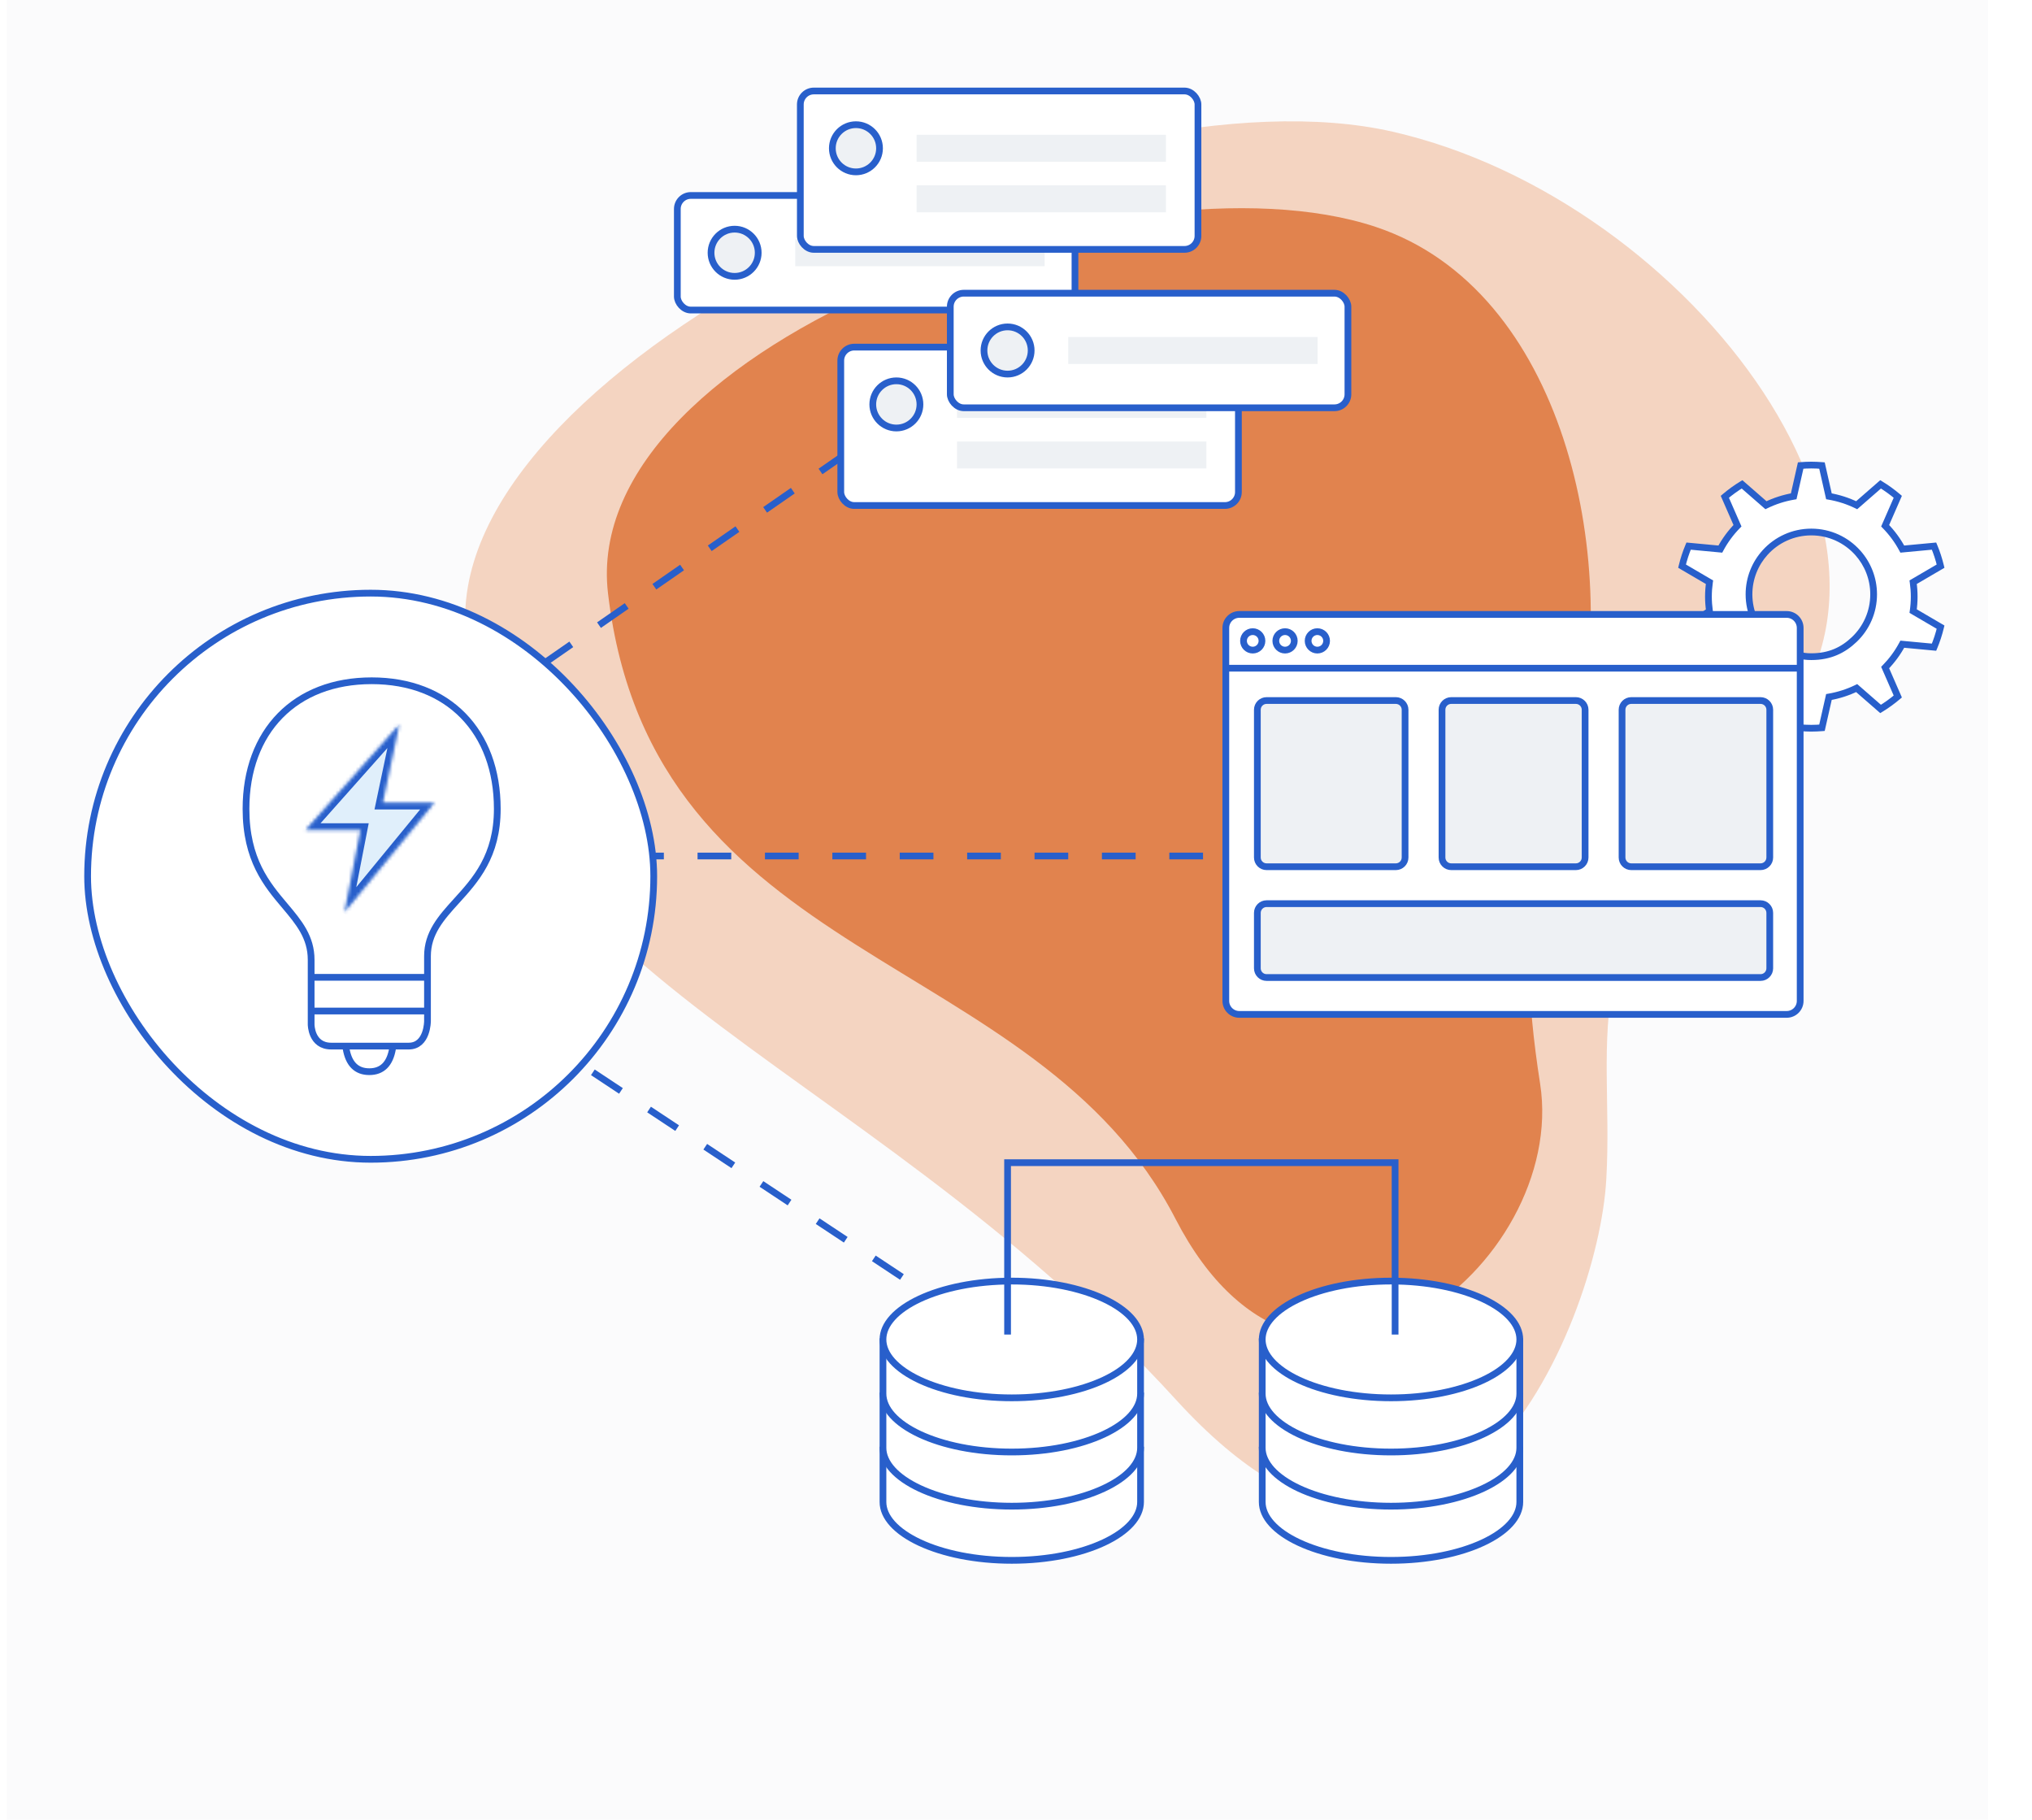 <svg width="603" height="540" viewBox="0 0 603 540" fill="none" xmlns="http://www.w3.org/2000/svg">
<rect width="588" height="540" transform="translate(2)" fill="#FBFBFC"/>
<path d="M523.07 220.906C581.153 164.267 502.045 59.318 413.237 39.071C324.428 18.825 140.586 102.372 138.07 181.639C134.707 287.632 252.461 309.516 349.026 415.389C428.088 502.072 474.199 394.317 476.672 349.915C479.145 305.513 464.987 277.545 523.07 220.906Z" fill="#F4D4C1"/>
<path d="M468.016 218.988C480.744 165.465 464.248 85.976 408.243 67.328C335.78 43.199 171.593 101.082 180.43 176.089C193.516 287.164 307.239 280.998 348.855 361.714C388.206 438.035 465.388 375.27 457.034 321.587C448.679 267.903 458.376 259.524 468.016 218.988Z" fill="#E1834E"/>
<path d="M301 100L79 254" stroke="#285FCB" stroke-width="2" stroke-dasharray="10 10"/>
<path d="M301 401L79 254" stroke="#285FCB" stroke-width="2" stroke-dasharray="10 10"/>
<path d="M437 253.996L79.001 254" stroke="#285FCB" stroke-width="2" stroke-dasharray="10 10"/>
<g filter="url(#filter0_d_2065_8603)">
<rect x="26" y="166" width="168" height="168" rx="84" fill="white"/>
<rect x="26" y="166" width="168" height="168" rx="84" stroke="#285FCB" stroke-width="2"/>
<path fill-rule="evenodd" clip-rule="evenodd" d="M110.286 192C121.656 192 130.946 195.741 137.406 202.324C143.944 208.987 147.571 218.544 147.571 230.011C147.571 244.043 141.091 251.138 135.449 257.348C130.864 262.393 126.857 266.892 126.857 273.745V293C126.857 293 126.857 300.405 121.286 300.405C121.286 300.405 104.238 300.405 98.286 300.405C92.333 300.405 92.333 294 92.333 294V274.816C92.333 268.097 88.721 263.736 84.535 258.776C79.213 252.467 73 245.128 73 230.011C73 218.544 76.628 208.987 83.165 202.324C89.625 195.741 98.915 192 110.286 192Z" fill="white" stroke="#285FCB" stroke-width="2"/>
<path d="M102.69 301.095C103.468 305.698 105.77 308 109.595 308C113.421 308 115.722 305.698 116.5 301.095" stroke="#285FCB" stroke-width="2" stroke-linecap="square"/>
<path d="M92.241 280H126.949" stroke="#285FCB" stroke-width="2"/>
<path d="M92.241 290H126.949" stroke="#285FCB" stroke-width="2"/>
<mask id="path-10-inside-1_2065_8603" fill="white">
<path fill-rule="evenodd" clip-rule="evenodd" d="M113.598 228.182L118.479 205L90.661 236.295H106.987L102.252 260.636L128.911 228.182L113.598 228.182Z"/>
</mask>
<path fill-rule="evenodd" clip-rule="evenodd" d="M113.598 228.182L118.479 205L90.661 236.295H106.987L102.252 260.636L128.911 228.182L113.598 228.182Z" fill="#E0EFFB"/>
<path d="M118.479 205L120.436 205.412L121.987 198.042L116.984 203.671L118.479 205ZM113.598 228.182L111.641 227.77L111.134 230.182H113.598V228.182ZM90.661 236.295L89.166 234.967L86.207 238.295H90.661V236.295ZM106.987 236.295L108.95 236.677L109.414 234.295H106.987V236.295ZM102.252 260.636L100.288 260.255L103.797 261.906L102.252 260.636ZM128.911 228.182L130.456 229.451L133.142 226.182H128.911V228.182ZM116.522 204.588L111.641 227.77L115.556 228.594L120.436 205.412L116.522 204.588ZM92.156 237.624L119.974 206.329L116.984 203.671L89.166 234.967L92.156 237.624ZM106.987 234.295H90.661V238.295H106.987V234.295ZM104.215 261.018L108.95 236.677L105.024 235.914L100.288 260.255L104.215 261.018ZM127.365 226.912L100.706 259.367L103.797 261.906L130.456 229.451L127.365 226.912ZM113.598 230.182L128.911 230.182V226.182L113.598 226.182V230.182Z" fill="#285FCB" mask="url(#path-10-inside-1_2065_8603)"/>
<rect x="201" y="48" width="118" height="34" rx="4" fill="white" stroke="#285FCB" stroke-width="2"/>
<rect x="236" y="61" width="74" height="8" fill="#EEF1F4"/>
<circle cx="218" cy="65" r="7" fill="#EEF1F4" stroke="#285FCB" stroke-width="2"/>
<rect x="237.5" y="17" width="118" height="47" rx="4" fill="white" stroke="#285FCB" stroke-width="2"/>
<rect x="272" y="45" width="74" height="8" fill="#EEF1F4"/>
<rect x="272" y="30" width="74" height="8" fill="#EEF1F4"/>
<circle cx="254" cy="34" r="7" fill="#EEF1F4" stroke="#285FCB" stroke-width="2"/>
<rect x="249.5" y="93" width="118" height="47" rx="4" fill="white" stroke="#285FCB" stroke-width="2"/>
<rect x="284" y="121" width="74" height="8" fill="#EEF1F4"/>
<rect x="284" y="106" width="74" height="8" fill="#EEF1F4"/>
<circle cx="266" cy="110" r="7" fill="#EEF1F4" stroke="#285FCB" stroke-width="2"/>
<rect x="282" y="77" width="118" height="34" rx="4" fill="white" stroke="#285FCB" stroke-width="2"/>
<rect x="317" y="90" width="74" height="8" fill="#EEF1F4"/>
<circle cx="299" cy="94" r="7" fill="#EEF1F4" stroke="#285FCB" stroke-width="2"/>
<path fill-rule="evenodd" clip-rule="evenodd" d="M534.348 205.95C535.393 206.031 536.445 206.085 537.511 206.085C538.577 206.085 539.63 206.031 540.674 205.95L542.738 196.82C545.643 196.323 548.409 195.424 550.971 194.175L558.069 200.364C559.873 199.271 561.577 198.031 563.175 196.673L559.421 188.083C561.43 186.032 563.149 183.702 564.51 181.154L573.928 182.038C574.73 180.128 575.378 178.141 575.869 176.093L567.73 171.328C567.931 169.928 568.041 168.498 568.041 167.043C568.041 165.587 567.931 164.158 567.73 162.757L575.869 157.993C575.378 155.945 574.73 153.957 573.928 152.049L564.51 152.932C563.149 150.385 561.43 148.055 559.421 146.004L563.175 137.413C561.577 136.055 559.874 134.816 558.069 133.722L550.971 139.911C548.409 138.662 545.643 137.764 542.738 137.266L540.674 128.136C539.63 128.054 538.577 128 537.511 128C536.445 128 535.393 128.054 534.348 128.136L532.285 137.266C529.379 137.763 526.613 138.662 524.051 139.911L516.955 133.722C515.15 134.815 513.445 136.055 511.847 137.413L515.601 146.003C513.593 148.054 511.874 150.384 510.513 152.932L501.096 152.048C500.292 153.957 499.645 155.945 499.154 157.993L507.293 162.757C507.092 164.158 506.982 165.587 506.982 167.043C506.982 168.498 507.092 169.928 507.293 171.328C505.927 172.272 504.635 173.1 503.416 173.814M534.087 184.384C534.902 184.696 536.044 184.852 537.511 184.852C543.022 184.852 546.999 182.889 550.323 179.695C553.825 176.33 556.005 171.599 556.005 166.358C556.005 161.615 554.22 157.289 551.284 154.015C547.899 150.239 542.982 147.864 537.511 147.864C532.088 147.864 527.21 150.198 523.827 153.917C520.839 157.202 519.018 161.567 519.018 166.358C519.018 168.977 519.562 171.469 520.544 173.727" fill="white"/>
<path d="M540.674 205.95L540.752 206.947L541.487 206.889L541.649 206.17L540.674 205.95ZM542.738 196.82L542.57 195.834L541.91 195.947L541.763 196.599L542.738 196.82ZM550.971 194.175L551.629 193.422L551.129 192.986L550.533 193.276L550.971 194.175ZM558.069 200.364L557.412 201.118L557.963 201.598L558.587 201.219L558.069 200.364ZM563.175 196.673L563.822 197.436L564.389 196.954L564.091 196.273L563.175 196.673ZM559.421 188.083L558.707 187.383L558.234 187.865L558.504 188.483L559.421 188.083ZM564.51 181.154L564.604 180.158L563.942 180.096L563.628 180.682L564.51 181.154ZM573.928 182.038L573.834 183.033L574.565 183.102L574.85 182.425L573.928 182.038ZM575.869 176.093L576.842 176.326L577.014 175.605L576.374 175.23L575.869 176.093ZM567.73 171.328L566.74 171.186L566.645 171.852L567.225 172.191L567.73 171.328ZM567.73 162.757L567.225 161.894L566.645 162.234L566.74 162.899L567.73 162.757ZM575.869 157.993L576.374 158.856L577.014 158.482L576.842 157.76L575.869 157.993ZM573.928 152.049L574.85 151.661L574.565 150.984L573.834 151.053L573.928 152.049ZM564.51 152.932L563.628 153.403L563.942 153.99L564.604 153.927L564.51 152.932ZM559.421 146.004L558.504 145.603L558.234 146.222L558.707 146.704L559.421 146.004ZM563.175 137.413L564.091 137.813L564.389 137.132L563.823 136.651L563.175 137.413ZM558.069 133.722L558.587 132.867L557.963 132.488L557.412 132.968L558.069 133.722ZM550.971 139.911L550.533 140.81L551.129 141.101L551.629 140.665L550.971 139.911ZM542.738 137.266L541.763 137.487L541.91 138.139L542.569 138.252L542.738 137.266ZM540.674 128.136L541.649 127.915L541.487 127.196L540.752 127.139L540.674 128.136ZM534.348 128.136L534.27 127.139L533.535 127.196L533.373 127.915L534.348 128.136ZM532.285 137.266L532.453 138.252L533.113 138.139L533.26 137.487L532.285 137.266ZM524.051 139.911L523.393 140.664L523.893 141.1L524.489 140.81L524.051 139.911ZM516.955 133.722L517.612 132.968L517.061 132.488L516.436 132.867L516.955 133.722ZM511.847 137.413L511.2 136.651L510.633 137.132L510.931 137.813L511.847 137.413ZM515.601 146.003L516.316 146.703L516.788 146.221L516.518 145.603L515.601 146.003ZM510.513 152.932L510.419 153.927L511.081 153.99L511.395 153.403L510.513 152.932ZM501.096 152.048L501.189 151.052L500.459 150.984L500.174 151.66L501.096 152.048ZM499.154 157.993L498.181 157.76L498.008 158.481L498.649 158.856L499.154 157.993ZM507.293 162.757L508.282 162.899L508.378 162.234L507.798 161.894L507.293 162.757ZM507.293 171.328L507.861 172.151L508.37 171.799L508.282 171.186L507.293 171.328ZM550.323 179.695L551.016 180.417L550.323 179.695ZM551.284 154.015L552.029 153.348L551.284 154.015ZM523.827 153.917L523.087 153.244H523.087L523.827 153.917ZM534.27 206.947C535.333 207.03 536.412 207.085 537.511 207.085V205.085C536.479 205.085 535.454 205.033 534.426 204.953L534.27 206.947ZM537.511 207.085C538.61 207.085 539.69 207.03 540.752 206.947L540.596 204.953C539.569 205.033 538.543 205.085 537.511 205.085V207.085ZM541.649 206.17L543.713 197.04L541.763 196.599L539.698 205.729L541.649 206.17ZM542.906 197.805C545.906 197.293 548.762 196.364 551.409 195.074L550.533 193.276C548.056 194.483 545.381 195.354 542.57 195.834L542.906 197.805ZM550.314 194.929L557.412 201.118L558.726 199.611L551.629 193.422L550.314 194.929ZM558.587 201.219C560.44 200.097 562.186 198.825 563.822 197.436L562.528 195.911C560.967 197.236 559.307 198.445 557.551 199.509L558.587 201.219ZM564.091 196.273L560.337 187.682L558.504 188.483L562.259 197.074L564.091 196.273ZM560.135 188.783C562.21 186.665 563.985 184.258 565.392 181.625L563.628 180.682C562.312 183.145 560.65 185.399 558.707 187.383L560.135 188.783ZM564.417 182.149L573.834 183.033L574.021 181.042L564.604 180.158L564.417 182.149ZM574.85 182.425C575.674 180.464 576.338 178.425 576.842 176.326L574.897 175.86C574.418 177.856 573.787 179.792 573.006 181.65L574.85 182.425ZM576.374 175.23L568.235 170.465L567.225 172.191L575.364 176.956L576.374 175.23ZM568.72 171.47C568.927 170.026 569.041 168.549 569.041 167.043H567.041C567.041 168.447 566.934 169.83 566.74 171.186L568.72 171.47ZM569.041 167.043C569.041 165.536 568.927 164.059 568.72 162.616L566.74 162.899C566.934 164.256 567.041 165.638 567.041 167.043H569.041ZM568.235 163.62L576.374 158.856L575.364 157.13L567.225 161.894L568.235 163.62ZM576.842 157.76C576.338 155.66 575.674 153.621 574.85 151.661L573.006 152.436C573.787 154.293 574.418 156.229 574.897 158.226L576.842 157.76ZM573.834 151.053L564.417 151.936L564.604 153.927L574.021 153.044L573.834 151.053ZM565.392 152.46C563.985 149.828 562.21 147.422 560.135 145.304L558.707 146.704C560.651 148.688 562.312 150.941 563.628 153.403L565.392 152.46ZM560.337 146.404L564.091 137.813L562.259 137.012L558.504 145.603L560.337 146.404ZM563.823 136.651C562.186 135.26 560.44 133.99 558.587 132.867L557.551 134.577C559.308 135.642 560.968 136.849 562.527 138.175L563.823 136.651ZM557.412 132.968L550.314 139.158L551.629 140.665L558.726 134.476L557.412 132.968ZM551.41 139.012C548.762 137.722 545.906 136.794 542.907 136.281L542.569 138.252C545.381 138.733 548.056 139.603 550.533 140.81L551.41 139.012ZM543.713 137.046L541.649 127.915L539.698 128.356L541.763 137.487L543.713 137.046ZM540.752 127.139C539.69 127.056 538.61 127 537.511 127V129C538.543 129 539.569 129.052 540.596 129.133L540.752 127.139ZM537.511 127C536.412 127 535.333 127.056 534.27 127.139L534.426 129.133C535.454 129.052 536.479 129 537.511 129V127ZM533.373 127.915L531.309 137.046L533.26 137.487L535.324 128.356L533.373 127.915ZM532.116 136.281C529.117 136.793 526.26 137.721 523.612 139.012L524.489 140.81C526.966 139.602 529.641 138.733 532.453 138.252L532.116 136.281ZM524.708 139.157L517.612 132.968L516.297 134.475L523.393 140.664L524.708 139.157ZM516.436 132.867C514.584 133.989 512.836 135.26 511.2 136.651L512.495 138.175C514.054 136.849 515.716 135.642 517.473 134.577L516.436 132.867ZM510.931 137.813L514.685 146.404L516.518 145.603L512.764 137.012L510.931 137.813ZM514.887 145.303C512.813 147.421 511.037 149.828 509.63 152.461L511.395 153.403C512.71 150.94 514.372 148.687 516.316 146.703L514.887 145.303ZM510.606 151.936L501.189 151.052L501.002 153.043L510.419 153.927L510.606 151.936ZM500.174 151.66C499.349 153.621 498.685 155.66 498.181 157.76L500.126 158.227C500.605 156.229 501.236 154.293 502.017 152.436L500.174 151.66ZM498.649 158.856L506.787 163.62L507.798 161.894L499.659 157.13L498.649 158.856ZM506.303 162.615C506.095 164.059 505.982 165.537 505.982 167.043H507.982C507.982 165.638 508.088 164.256 508.282 162.899L506.303 162.615ZM505.982 167.043C505.982 168.549 506.095 170.026 506.303 171.47L508.282 171.186C508.088 169.83 507.982 168.448 507.982 167.043H505.982ZM506.724 170.505C505.376 171.437 504.105 172.252 502.911 172.951L503.921 174.677C505.165 173.949 506.479 173.106 507.861 172.151L506.724 170.505ZM533.729 185.317C534.711 185.693 535.993 185.852 537.511 185.852V183.852C536.094 183.852 535.093 183.698 534.444 183.45L533.729 185.317ZM537.511 185.852C543.306 185.852 547.525 183.77 551.016 180.417L549.63 178.974C546.473 182.007 542.738 183.852 537.511 183.852V185.852ZM551.016 180.417C554.706 176.871 557.005 171.882 557.005 166.358H555.005C555.005 171.315 552.944 175.79 549.63 178.974L551.016 180.417ZM557.005 166.358C557.005 161.359 555.123 156.797 552.029 153.348L550.54 154.683C553.317 157.78 555.005 161.871 555.005 166.358H557.005ZM552.029 153.348C548.461 149.369 543.278 146.864 537.511 146.864V148.864C542.687 148.864 547.336 151.11 550.54 154.683L552.029 153.348ZM537.511 146.864C531.795 146.864 526.652 149.326 523.087 153.244L524.567 154.59C527.768 151.071 532.381 148.864 537.511 148.864V146.864ZM523.087 153.244C519.938 156.706 518.018 161.309 518.018 166.358H520.018C520.018 161.826 521.74 157.698 524.567 154.59L523.087 153.244ZM518.018 166.358C518.018 169.117 518.591 171.745 519.627 174.126L521.461 173.328C520.533 171.194 520.018 168.837 520.018 166.358H518.018Z" fill="#285FCB"/>
<path fill-rule="evenodd" clip-rule="evenodd" d="M367.766 172.323C365.556 172.323 363.766 174.114 363.766 176.323V287C363.766 289.209 365.556 291 367.766 291H530.206C532.416 291 534.206 289.209 534.206 287V176.323C534.206 174.114 532.416 172.323 530.206 172.323H367.766Z" fill="white" stroke="#285FCB" stroke-width="2"/>
<path d="M364.902 188.277H533.402" stroke="#285FCB" stroke-width="2" stroke-linecap="square"/>
<path d="M371.752 182.904C373.265 182.904 374.491 181.678 374.491 180.165C374.491 178.651 373.265 177.425 371.752 177.425C370.238 177.425 369.012 178.651 369.012 180.165C369.012 181.678 370.238 182.904 371.752 182.904Z" fill="white" stroke="#285FCB" stroke-width="2"/>
<path d="M381.341 182.904C382.855 182.904 384.081 181.678 384.081 180.165C384.081 178.651 382.855 177.425 381.341 177.425C379.828 177.425 378.602 178.651 378.602 180.165C378.602 181.678 379.828 182.904 381.341 182.904Z" fill="white" stroke="#285FCB" stroke-width="2"/>
<path d="M390.929 182.904C392.442 182.904 393.669 181.678 393.669 180.165C393.669 178.651 392.442 177.425 390.929 177.425C389.416 177.425 388.189 178.651 388.189 180.165C388.189 181.678 389.416 182.904 390.929 182.904Z" fill="white" stroke="#285FCB" stroke-width="2"/>
<path d="M414.218 197.866H375.861C374.348 197.866 373.121 199.092 373.121 200.606V244.443C373.121 245.956 374.348 247.183 375.861 247.183H414.218C415.732 247.183 416.958 245.956 416.958 244.443V200.606C416.958 199.092 415.732 197.866 414.218 197.866Z" fill="#EEF1F4" stroke="#285FCB" stroke-width="2"/>
<path d="M522.442 258.142H375.861C374.348 258.142 373.121 259.369 373.121 260.882V277.321C373.121 278.834 374.348 280.061 375.861 280.061H522.442C523.955 280.061 525.182 278.834 525.182 277.321V260.882C525.182 259.369 523.955 258.142 522.442 258.142Z" fill="#EEF1F4" stroke="#285FCB" stroke-width="2"/>
<path d="M467.646 197.866H430.658C429.145 197.866 427.918 199.092 427.918 200.606V244.443C427.918 245.956 429.145 247.183 430.658 247.183H467.646C469.159 247.183 470.385 245.956 470.385 244.443V200.606C470.385 199.092 469.159 197.866 467.646 197.866Z" fill="#EEF1F4" stroke="#285FCB" stroke-width="2"/>
<path d="M522.443 197.866H484.085C482.572 197.866 481.346 199.092 481.346 200.606V244.443C481.346 245.956 482.572 247.183 484.085 247.183H522.443C523.956 247.183 525.183 245.956 525.183 244.443V200.606C525.183 199.092 523.956 197.866 522.443 197.866Z" fill="#EEF1F4" stroke="#285FCB" stroke-width="2"/>
<path d="M338.462 435.677C338.462 440.118 334.57 444.449 327.552 447.728C320.615 450.969 310.96 453 300.243 453C289.525 453 279.871 450.969 272.934 447.728C265.916 444.449 262.023 440.118 262.023 435.677V435.661V435.645V435.629V435.613V435.596V435.58V435.562V435.545V435.528V435.51V435.492V435.474V435.455V435.436V435.417V435.398V435.379V435.359V435.339V435.319V435.298V435.278V435.257V435.236V435.214V435.193V435.171V435.149V435.127V435.104V435.082V435.059V435.036V435.012V434.989V434.965V434.941V434.917V434.893V434.868V434.843V434.818V434.793V434.767V434.742V434.716V434.69V434.664V434.637V434.61V434.584V434.557V434.529V434.502V434.474V434.446V434.418V434.39V434.362V434.333V434.304V434.275V434.246V434.217V434.187V434.157V434.128V434.097V434.067V434.037V434.006V433.975V433.944V433.913V433.882V433.85V433.819V433.787V433.755V433.723V433.691V433.658V433.625V433.593V433.56V433.526V433.493V433.46V433.426V433.392V433.358V433.324V433.29V433.256V433.221V433.187V433.152V433.117V433.082V433.046V433.011V432.975V432.94V432.904V432.868V432.832V432.796V432.759V432.723V432.686V432.649V432.612V432.575V432.538V432.501V432.463V432.426V432.388V432.35V432.313V432.274V432.236V432.198V432.16V432.121V432.082V432.044V432.005V431.966V431.927V431.888V431.848V431.809V431.769V431.73V431.69V431.65V431.61V431.57V431.53V431.49V431.45V431.409V431.369V431.328V431.287V431.246V431.206V431.165V431.124V431.082V431.041V431V430.958V430.917V430.875V430.834V430.792V430.75V430.708V430.666V430.624V430.582V430.54V430.498V430.455V430.413V430.37V430.328V430.285V430.242V430.2V430.157V430.114V430.071V430.028V429.985V429.942V429.899V429.855V429.812V429.769V429.725V429.682V429.639V429.595V429.551V429.508V429.464V429.42V429.377V429.333V429.289V429.245V429.201V429.157V429.113V429.069V429.025V428.981V428.937V428.893V428.848V428.804V428.76V428.716V428.671V428.627V428.583V428.538V428.494V428.45V428.405V428.361V428.316V428.272V428.227V428.183V428.138V428.094V428.049V428.005V427.96V427.915V427.871V427.826V427.782V427.737V427.692V427.648V427.603V427.559V427.514V427.47V427.425V427.38V427.336V427.291V427.247V427.202V427.158V427.113V427.069V427.024V426.98V426.935V426.891V426.847V426.802V426.758V426.714V426.669V426.625V426.581V426.537V426.492V426.448V426.404V426.36V426.316V426.272V426.228V426.184V426.14V426.096V426.052V426.008V425.965V425.921V425.877V425.834V425.79V425.747V425.703V425.66V425.616V425.573V425.53V425.486V425.443V425.4V425.357V425.314V425.271V425.228V425.185V425.143V425.1V425.057V425.015V424.972V424.93V424.888V424.845V424.803V424.761V424.719V424.677V424.635V424.593V424.552V424.51V424.468V424.427V424.385V424.344V424.303V424.262V424.221V424.18V424.139V424.098V424.057V424.017V423.976V423.936V423.896V423.855V423.815V423.775V423.735V423.695V423.656V423.616V423.577V423.537V423.498V423.459V423.42V423.381V423.342V423.303V423.264V423.226V423.188V423.149V423.111V423.073V423.035V422.997V422.96V422.922V422.885V422.848V422.81V422.773V422.736V422.7V422.663V422.627V422.59V422.554V422.518V422.482V422.446V422.41V422.375V422.34V422.304V422.269V422.234V422.199V422.165V422.13V422.096V422.062V422.028V421.994V421.96V421.926V421.893V421.86V421.827V421.794V421.761V421.728V421.696V421.663V421.631V421.599V421.567V421.536V421.504V421.473V421.442V421.411V421.38V421.35V421.319V421.289V421.259V421.229V421.199V421.17V421.14V421.111V421.082V421.054V421.025V420.997V420.968V420.94V420.913V420.885V420.857V420.83V420.803V420.776V420.75V420.723V420.697V420.671V420.645V420.619V420.594V420.569V420.544V420.519V420.494V420.47V420.446V420.422V420.398V420.375V420.351V420.328V420.305V420.283V420.281H338.462V420.293V420.316V420.339V420.363V420.387V420.411V420.435V420.459V420.484V420.509V420.534V420.559V420.585V420.611V420.637V420.663V420.689V420.716V420.743V420.77V420.797V420.825V420.852V420.88V420.908V420.936V420.965V420.994V421.022V421.051V421.081V421.11V421.14V421.17V421.2V421.23V421.26V421.291V421.321V421.352V421.384V421.415V421.446V421.478V421.51V421.542V421.574V421.606V421.639V421.672V421.705V421.738V421.771V421.804V421.838V421.871V421.905V421.939V421.974V422.008V422.042V422.077V422.112V422.147V422.182V422.217V422.253V422.288V422.324V422.36V422.396V422.432V422.469V422.505V422.542V422.579V422.615V422.653V422.69V422.727V422.764V422.802V422.84V422.878V422.916V422.954V422.992V423.03V423.069V423.107V423.146V423.185V423.224V423.263V423.302V423.342V423.381V423.421V423.46V423.5V423.54V423.58V423.62V423.661V423.701V423.741V423.782V423.823V423.863V423.904V423.945V423.986V424.027V424.069V424.11V424.151V424.193V424.235V424.276V424.318V424.36V424.402V424.444V424.486V424.528V424.571V424.613V424.656V424.698V424.741V424.784V424.826V424.869V424.912V424.955V424.998V425.041V425.085V425.128V425.171V425.215V425.258V425.302V425.345V425.389V425.433V425.476V425.52V425.564V425.608V425.652V425.696V425.74V425.784V425.829V425.873V425.917V425.961V426.006V426.05V426.095V426.139V426.184V426.228V426.273V426.318V426.362V426.407V426.452V426.496V426.541V426.586V426.631V426.676V426.721V426.766V426.811V426.856V426.901V426.946V426.991V427.036V427.081V427.126V427.171V427.216V427.261V427.306V427.351V427.396V427.442V427.487V427.532V427.577V427.622V427.667V427.712V427.758V427.803V427.848V427.893V427.938V427.983V428.028V428.073V428.119V428.164V428.209V428.254V428.299V428.344V428.389V428.434V428.479V428.524V428.568V428.613V428.658V428.703V428.748V428.793V428.837V428.882V428.927V428.971V429.016V429.06V429.105V429.149V429.194V429.238V429.283V429.327V429.371V429.415V429.46V429.504V429.548V429.592V429.636V429.68V429.724V429.767V429.811V429.855V429.899V429.942V429.986V430.029V430.072V430.116V430.159V430.202V430.245V430.288V430.331V430.374V430.417V430.46V430.503V430.545V430.588V430.63V430.672V430.715V430.757V430.799V430.841V430.883V430.925V430.967V431.008V431.05V431.092V431.133V431.174V431.215V431.257V431.298V431.339V431.379V431.42V431.461V431.501V431.542V431.582V431.622V431.662V431.702V431.742V431.782V431.821V431.861V431.9V431.94V431.979V432.018V432.057V432.096V432.134V432.173V432.211V432.25V432.288V432.326V432.364V432.402V432.439V432.477V432.514V432.551V432.589V432.626V432.662V432.699V432.736V432.772V432.808V432.845V432.88V432.916V432.952V432.988V433.023V433.058V433.093V433.128V433.163V433.198V433.232V433.266V433.3V433.334V433.368V433.402V433.435V433.469V433.502V433.535V433.568V433.6V433.633V433.665V433.697V433.729V433.761V433.792V433.824V433.855V433.886V433.917V433.948V433.978V434.008V434.039V434.069V434.098V434.128V434.157V434.186V434.215V434.244V434.273V434.301V434.329V434.357V434.385V434.413V434.44V434.467V434.494V434.521V434.547V434.574V434.6V434.626V434.651V434.677V434.702V434.727V434.752V434.777V434.801V434.825V434.849V434.873V434.896V434.92V434.943V434.965V434.988V435.01V435.032V435.054V435.076V435.097V435.119V435.14V435.16V435.181V435.201V435.221V435.241V435.26V435.279V435.298V435.317V435.336V435.354V435.372V435.389V435.407V435.424V435.441V435.458V435.474V435.49V435.506V435.522V435.537V435.553V435.567V435.582V435.596V435.61V435.624V435.638V435.651V435.664V435.677Z" fill="white" stroke="#285FCB" stroke-width="2"/>
<path d="M338.462 419.603C338.462 424.045 334.57 428.375 327.552 431.654C320.615 434.895 310.96 436.927 300.243 436.927C289.525 436.927 279.871 434.895 272.934 431.654C265.916 428.375 262.023 424.045 262.023 419.603V419.588V419.572V419.556V419.54V419.523V419.506V419.489V419.472V419.454V419.437V419.419V419.4V419.382V419.363V419.344V419.325V419.305V419.286V419.266V419.246V419.225V419.205V419.184V419.163V419.141V419.12V419.098V419.076V419.054V419.031V419.009V418.986V418.963V418.939V418.916V418.892V418.868V418.844V418.819V418.795V418.77V418.745V418.72V418.694V418.669V418.643V418.617V418.59V418.564V418.537V418.51V418.483V418.456V418.429V418.401V418.373V418.345V418.317V418.288V418.26V418.231V418.202V418.173V418.143V418.114V418.084V418.054V418.024V417.994V417.964V417.933V417.902V417.871V417.84V417.809V417.777V417.746V417.714V417.682V417.65V417.617V417.585V417.552V417.519V417.486V417.453V417.42V417.386V417.353V417.319V417.285V417.251V417.217V417.183V417.148V417.113V417.079V417.044V417.008V416.973V416.938V416.902V416.867V416.831V416.795V416.759V416.722V416.686V416.649V416.613V416.576V416.539V416.502V416.465V416.428V416.39V416.353V416.315V416.277V416.239V416.201V416.163V416.125V416.086V416.048V416.009V415.971V415.932V415.893V415.854V415.814V415.775V415.736V415.696V415.657V415.617V415.577V415.537V415.497V415.457V415.417V415.376V415.336V415.295V415.255V415.214V415.173V415.132V415.091V415.05V415.009V414.968V414.927V414.885V414.844V414.802V414.76V414.719V414.677V414.635V414.593V414.551V414.509V414.467V414.424V414.382V414.34V414.297V414.254V414.212V414.169V414.126V414.084V414.041V413.998V413.955V413.912V413.869V413.825V413.782V413.739V413.696V413.652V413.609V413.565V413.522V413.478V413.435V413.391V413.347V413.303V413.26V413.216V413.172V413.128V413.084V413.04V412.996V412.952V412.908V412.864V412.819V412.775V412.731V412.687V412.642V412.598V412.554V412.509V412.465V412.421V412.376V412.332V412.287V412.243V412.198V412.154V412.109V412.065V412.02V411.976V411.931V411.887V411.842V411.798V411.753V411.708V411.664V411.619V411.575V411.53V411.485V411.441V411.396V411.352V411.307V411.263V411.218V411.174V411.129V411.085V411.04V410.996V410.951V410.907V410.862V410.818V410.773V410.729V410.685V410.64V410.596V410.552V410.507V410.463V410.419V410.375V410.331V410.287V410.243V410.199V410.155V410.111V410.067V410.023V409.979V409.935V409.891V409.848V409.804V409.76V409.717V409.673V409.63V409.586V409.543V409.5V409.456V409.413V409.37V409.327V409.284V409.241V409.198V409.155V409.112V409.07V409.027V408.984V408.942V408.899V408.857V408.814V408.772V408.73V408.688V408.646V408.604V408.562V408.52V408.478V408.437V408.395V408.354V408.312V408.271V408.23V408.189V408.147V408.106V408.066V408.025V407.984V407.944V407.903V407.863V407.822V407.782V407.742V407.702V407.662V407.622V407.582V407.543V407.503V407.464V407.425V407.385V407.346V407.307V407.269V407.23V407.191V407.153V407.114V407.076V407.038V407V406.962V406.924V406.887V406.849V406.812V406.774V406.737V406.7V406.663V406.626V406.59V406.553V406.517V406.481V406.445V406.409V406.373V406.337V406.302V406.266V406.231V406.196V406.161V406.126V406.091V406.057V406.023V405.988V405.954V405.92V405.887V405.853V405.82V405.786V405.753V405.72V405.688V405.655V405.622V405.59V405.558V405.526V405.494V405.463V405.431V405.4V405.369V405.338V405.307V405.276V405.246V405.216V405.186V405.156V405.126V405.097V405.067V405.038V405.009V404.98V404.952V404.923V404.895V404.867V404.839V404.812V404.784V404.757V404.73V404.703V404.676V404.65V404.624V404.598V404.572V404.546V404.521V404.496V404.471V404.446V404.421V404.397V404.373V404.349V404.325V404.301V404.278V404.255V404.232V404.21V404.208H338.462V404.219V404.243V404.266V404.289V404.313V404.337V404.362V404.386V404.411V404.436V404.461V404.486V404.512V404.538V404.564V404.59V404.616V404.643V404.67V404.697V404.724V404.751V404.779V404.807V404.835V404.863V404.892V404.92V404.949V404.978V405.007V405.037V405.067V405.096V405.126V405.157V405.187V405.217V405.248V405.279V405.31V405.342V405.373V405.405V405.437V405.469V405.501V405.533V405.566V405.598V405.631V405.664V405.698V405.731V405.764V405.798V405.832V405.866V405.9V405.935V405.969V406.004V406.039V406.074V406.109V406.144V406.18V406.215V406.251V406.287V406.323V406.359V406.395V406.432V406.469V406.505V406.542V406.579V406.616V406.654V406.691V406.729V406.767V406.804V406.842V406.88V406.919V406.957V406.996V407.034V407.073V407.112V407.151V407.19V407.229V407.268V407.308V407.347V407.387V407.427V407.467V407.507V407.547V407.587V407.628V407.668V407.709V407.749V407.79V407.831V407.872V407.913V407.954V407.995V408.037V408.078V408.12V408.161V408.203V408.245V408.287V408.329V408.371V408.413V408.455V408.498V408.54V408.582V408.625V408.668V408.71V408.753V408.796V408.839V408.882V408.925V408.968V409.011V409.055V409.098V409.141V409.185V409.228V409.272V409.316V409.359V409.403V409.447V409.491V409.535V409.579V409.623V409.667V409.711V409.755V409.8V409.844V409.888V409.933V409.977V410.021V410.066V410.11V410.155V410.2V410.244V410.289V410.334V410.378V410.423V410.468V410.513V410.558V410.603V410.647V410.692V410.737V410.782V410.827V410.872V410.917V410.962V411.007V411.053V411.098V411.143V411.188V411.233V411.278V411.323V411.368V411.414V411.459V411.504V411.549V411.594V411.639V411.684V411.73V411.775V411.82V411.865V411.91V411.955V412V412.045V412.09V412.135V412.181V412.226V412.271V412.316V412.36V412.405V412.45V412.495V412.54V412.585V412.63V412.675V412.719V412.764V412.809V412.853V412.898V412.943V412.987V413.032V413.076V413.121V413.165V413.209V413.254V413.298V413.342V413.386V413.431V413.475V413.519V413.563V413.607V413.65V413.694V413.738V413.782V413.825V413.869V413.912V413.956V413.999V414.043V414.086V414.129V414.172V414.215V414.258V414.301V414.344V414.387V414.429V414.472V414.514V414.557V414.599V414.642V414.684V414.726V414.768V414.81V414.852V414.893V414.935V414.977V415.018V415.06V415.101V415.142V415.183V415.224V415.265V415.306V415.347V415.387V415.428V415.468V415.509V415.549V415.589V415.629V415.669V415.709V415.748V415.788V415.827V415.866V415.906V415.945V415.984V416.022V416.061V416.1V416.138V416.176V416.215V416.253V416.291V416.328V416.366V416.404V416.441V416.478V416.515V416.552V416.589V416.626V416.662V416.699V416.735V416.771V416.807V416.843V416.879V416.914V416.95V416.985V417.02V417.055V417.09V417.124V417.159V417.193V417.227V417.261V417.295V417.329V417.362V417.395V417.429V417.462V417.494V417.527V417.56V417.592V417.624V417.656V417.688V417.719V417.751V417.782V417.813V417.844V417.874V417.905V417.935V417.965V417.995V418.025V418.055V418.084V418.113V418.142V418.171V418.199V418.228V418.256V418.284V418.312V418.339V418.367V418.394V418.421V418.448V418.474V418.5V418.527V418.552V418.578V418.604V418.629V418.654V418.679V418.703V418.728V418.752V418.776V418.8V418.823V418.846V418.869V418.892V418.915V418.937V418.959V418.981V419.003V419.024V419.045V419.066V419.087V419.107V419.128V419.148V419.167V419.187V419.206V419.225V419.244V419.262V419.281V419.298V419.316V419.334V419.351V419.368V419.385V419.401V419.417V419.433V419.449V419.464V419.479V419.494V419.509V419.523V419.537V419.551V419.564V419.578V419.591V419.603Z" fill="white" stroke="#285FCB" stroke-width="2"/>
<path d="M338.462 403.53C338.462 407.971 334.57 412.302 327.552 415.581C320.615 418.822 310.96 420.853 300.243 420.853C289.525 420.853 279.871 418.822 272.934 415.581C265.916 412.302 262.023 407.971 262.023 403.53V403.514V403.498V403.482V403.466V403.449V403.433V403.416V403.398V403.381V403.363V403.345V403.327V403.308V403.289V403.27V403.251V403.232V403.212V403.192V403.172V403.151V403.131V403.11V403.089V403.067V403.046V403.024V403.002V402.98V402.957V402.935V402.912V402.889V402.865V402.842V402.818V402.794V402.77V402.746V402.721V402.696V402.671V402.646V402.62V402.595V402.569V402.543V402.517V402.49V402.463V402.437V402.41V402.382V402.355V402.327V402.299V402.271V402.243V402.215V402.186V402.157V402.128V402.099V402.07V402.04V402.011V401.981V401.951V401.92V401.89V401.859V401.828V401.797V401.766V401.735V401.704V401.672V401.64V401.608V401.576V401.544V401.511V401.478V401.446V401.413V401.38V401.346V401.313V401.279V401.245V401.211V401.177V401.143V401.109V401.074V401.04V401.005V400.97V400.935V400.899V400.864V400.828V400.793V400.757V400.721V400.685V400.649V400.612V400.576V400.539V400.502V400.465V400.428V400.391V400.354V400.316V400.279V400.241V400.203V400.166V400.128V400.089V400.051V400.013V399.974V399.936V399.897V399.858V399.819V399.78V399.741V399.701V399.662V399.622V399.583V399.543V399.503V399.463V399.423V399.383V399.343V399.303V399.262V399.222V399.181V399.14V399.1V399.059V399.018V398.977V398.935V398.894V398.853V398.811V398.77V398.728V398.687V398.645V398.603V398.561V398.519V398.477V398.435V398.393V398.351V398.308V398.266V398.223V398.181V398.138V398.095V398.053V398.01V397.967V397.924V397.881V397.838V397.795V397.752V397.708V397.665V397.622V397.578V397.535V397.492V397.448V397.404V397.361V397.317V397.273V397.23V397.186V397.142V397.098V397.054V397.01V396.966V396.922V396.878V396.834V396.79V396.746V396.702V396.657V396.613V396.569V396.524V396.48V396.436V396.391V396.347V396.303V396.258V396.214V396.169V396.125V396.08V396.036V395.991V395.947V395.902V395.858V395.813V395.768V395.724V395.679V395.635V395.59V395.546V395.501V395.456V395.412V395.367V395.323V395.278V395.233V395.189V395.144V395.1V395.055V395.011V394.966V394.922V394.877V394.833V394.788V394.744V394.7V394.655V394.611V394.567V394.522V394.478V394.434V394.39V394.345V394.301V394.257V394.213V394.169V394.125V394.081V394.037V393.993V393.949V393.905V393.861V393.818V393.774V393.73V393.687V393.643V393.6V393.556V393.513V393.469V393.426V393.383V393.339V393.296V393.253V393.21V393.167V393.124V393.081V393.039V392.996V392.953V392.91V392.868V392.825V392.783V392.741V392.698V392.656V392.614V392.572V392.53V392.488V392.446V392.405V392.363V392.321V392.28V392.239V392.197V392.156V392.115V392.074V392.033V391.992V391.951V391.91V391.87V391.829V391.789V391.749V391.708V391.668V391.628V391.588V391.548V391.509V391.469V391.43V391.39V391.351V391.312V391.273V391.234V391.195V391.156V391.117V391.079V391.041V391.002V390.964V390.926V390.888V390.85V390.813V390.775V390.738V390.701V390.663V390.626V390.589V390.553V390.516V390.48V390.443V390.407V390.371V390.335V390.299V390.263V390.228V390.193V390.157V390.122V390.087V390.052V390.018V389.983V389.949V389.915V389.881V389.847V389.813V389.779V389.746V389.713V389.68V389.647V389.614V389.581V389.549V389.516V389.484V389.452V389.42V389.389V389.357V389.326V389.295V389.264V389.233V389.203V389.172V389.142V389.112V389.082V389.052V389.023V388.993V388.964V388.935V388.907V388.878V388.85V388.821V388.793V388.766V388.738V388.71V388.683V388.656V388.629V388.603V388.576V388.55V388.524V388.498V388.473V388.447V388.422V388.397V388.372V388.347V388.323V388.299V388.275V388.251V388.228V388.204V388.181V388.158V388.136V388.134H338.462V388.146V388.169V388.192V388.216V388.24V388.264V388.288V388.312V388.337V388.362V388.387V388.412V388.438V388.464V388.49V388.516V388.542V388.569V388.596V388.623V388.65V388.678V388.705V388.733V388.761V388.789V388.818V388.847V388.875V388.904V388.934V388.963V388.993V389.023V389.053V389.083V389.113V389.144V389.175V389.205V389.237V389.268V389.299V389.331V389.363V389.395V389.427V389.459V389.492V389.525V389.558V389.591V389.624V389.657V389.691V389.724V389.758V389.792V389.827V389.861V389.895V389.93V389.965V390V390.035V390.07V390.106V390.142V390.177V390.213V390.249V390.285V390.322V390.358V390.395V390.432V390.468V390.506V390.543V390.58V390.617V390.655V390.693V390.731V390.769V390.807V390.845V390.883V390.922V390.96V390.999V391.038V391.077V391.116V391.155V391.195V391.234V391.274V391.313V391.353V391.393V391.433V391.473V391.514V391.554V391.594V391.635V391.676V391.716V391.757V391.798V391.839V391.88V391.922V391.963V392.004V392.046V392.088V392.129V392.171V392.213V392.255V392.297V392.339V392.381V392.424V392.466V392.509V392.551V392.594V392.637V392.679V392.722V392.765V392.808V392.851V392.894V392.938V392.981V393.024V393.068V393.111V393.155V393.198V393.242V393.286V393.329V393.373V393.417V393.461V393.505V393.549V393.593V393.637V393.682V393.726V393.77V393.814V393.859V393.903V393.948V393.992V394.037V394.081V394.126V394.171V394.215V394.26V394.305V394.349V394.394V394.439V394.484V394.529V394.574V394.619V394.664V394.709V394.754V394.799V394.844V394.889V394.934V394.979V395.024V395.069V395.114V395.159V395.204V395.249V395.295V395.34V395.385V395.43V395.475V395.52V395.566V395.611V395.656V395.701V395.746V395.791V395.836V395.881V395.927V395.972V396.017V396.062V396.107V396.152V396.197V396.242V396.287V396.332V396.377V396.422V396.466V396.511V396.556V396.601V396.646V396.69V396.735V396.78V396.824V396.869V396.913V396.958V397.002V397.047V397.091V397.136V397.18V397.224V397.268V397.313V397.357V397.401V397.445V397.489V397.533V397.577V397.62V397.664V397.708V397.752V397.795V397.839V397.882V397.925V397.969V398.012V398.055V398.098V398.141V398.184V398.227V398.27V398.313V398.356V398.398V398.441V398.483V398.526V398.568V398.61V398.652V398.694V398.736V398.778V398.82V398.861V398.903V398.945V398.986V399.027V399.068V399.11V399.151V399.192V399.232V399.273V399.314V399.354V399.395V399.435V399.475V399.515V399.555V399.595V399.635V399.674V399.714V399.753V399.793V399.832V399.871V399.91V399.949V399.987V400.026V400.064V400.103V400.141V400.179V400.217V400.255V400.292V400.33V400.367V400.404V400.442V400.479V400.515V400.552V400.589V400.625V400.661V400.698V400.734V400.769V400.805V400.841V400.876V400.911V400.946V400.981V401.016V401.051V401.085V401.119V401.153V401.187V401.221V401.255V401.288V401.322V401.355V401.388V401.421V401.453V401.486V401.518V401.55V401.582V401.614V401.645V401.677V401.708V401.739V401.77V401.801V401.831V401.862V401.892V401.922V401.951V401.981V402.01V402.039V402.068V402.097V402.126V402.154V402.182V402.21V402.238V402.266V402.293V402.32V402.347V402.374V402.4V402.427V402.453V402.479V402.504V402.53V402.555V402.58V402.605V402.63V402.654V402.678V402.702V402.726V402.749V402.773V402.796V402.818V402.841V402.863V402.885V402.907V402.929V402.95V402.972V402.993V403.013V403.034V403.054V403.074V403.094V403.113V403.132V403.151V403.17V403.189V403.207V403.225V403.242V403.26V403.277V403.294V403.311V403.327V403.343V403.359V403.375V403.39V403.406V403.42V403.435V403.449V403.463V403.477V403.491V403.504V403.517V403.53Z" fill="white" stroke="#285FCB" stroke-width="2"/>
<path d="M338.462 387.456C338.462 391.897 334.57 396.228 327.552 399.507C320.615 402.748 310.96 404.78 300.243 404.78C289.525 404.78 279.871 402.748 272.934 399.507C265.916 396.228 262.023 391.897 262.023 387.456C262.023 383.014 265.916 378.684 272.934 375.405C279.871 372.164 289.525 370.132 300.243 370.132C310.96 370.132 320.615 372.164 327.552 375.405C334.57 378.684 338.462 383.014 338.462 387.456Z" fill="white" stroke="#285FCB" stroke-width="2"/>
<path d="M451.005 435.677C451.005 440.118 447.113 444.449 440.095 447.728C433.158 450.969 423.503 453 412.786 453C402.068 453 392.414 450.969 385.477 447.728C378.459 444.449 374.566 440.118 374.566 435.677V435.661V435.645V435.629V435.613V435.596V435.58V435.562V435.545V435.528V435.51V435.492V435.474V435.455V435.436V435.417V435.398V435.379V435.359V435.339V435.319V435.298V435.278V435.257V435.236V435.214V435.193V435.171V435.149V435.127V435.104V435.082V435.059V435.036V435.012V434.989V434.965V434.941V434.917V434.893V434.868V434.843V434.818V434.793V434.767V434.742V434.716V434.69V434.664V434.637V434.61V434.584V434.557V434.529V434.502V434.474V434.446V434.418V434.39V434.362V434.333V434.304V434.275V434.246V434.217V434.187V434.157V434.128V434.097V434.067V434.037V434.006V433.975V433.944V433.913V433.882V433.85V433.819V433.787V433.755V433.723V433.691V433.658V433.625V433.593V433.56V433.526V433.493V433.46V433.426V433.392V433.358V433.324V433.29V433.256V433.221V433.187V433.152V433.117V433.082V433.046V433.011V432.975V432.94V432.904V432.868V432.832V432.796V432.759V432.723V432.686V432.649V432.612V432.575V432.538V432.501V432.463V432.426V432.388V432.35V432.313V432.274V432.236V432.198V432.16V432.121V432.082V432.044V432.005V431.966V431.927V431.888V431.848V431.809V431.769V431.73V431.69V431.65V431.61V431.57V431.53V431.49V431.45V431.409V431.369V431.328V431.287V431.246V431.206V431.165V431.124V431.082V431.041V431V430.958V430.917V430.875V430.834V430.792V430.75V430.708V430.666V430.624V430.582V430.54V430.498V430.455V430.413V430.37V430.328V430.285V430.242V430.2V430.157V430.114V430.071V430.028V429.985V429.942V429.899V429.855V429.812V429.769V429.725V429.682V429.639V429.595V429.551V429.508V429.464V429.42V429.377V429.333V429.289V429.245V429.201V429.157V429.113V429.069V429.025V428.981V428.937V428.893V428.848V428.804V428.76V428.716V428.671V428.627V428.583V428.538V428.494V428.45V428.405V428.361V428.316V428.272V428.227V428.183V428.138V428.094V428.049V428.005V427.96V427.915V427.871V427.826V427.782V427.737V427.692V427.648V427.603V427.559V427.514V427.47V427.425V427.38V427.336V427.291V427.247V427.202V427.158V427.113V427.069V427.024V426.98V426.935V426.891V426.847V426.802V426.758V426.714V426.669V426.625V426.581V426.537V426.492V426.448V426.404V426.36V426.316V426.272V426.228V426.184V426.14V426.096V426.052V426.008V425.965V425.921V425.877V425.834V425.79V425.747V425.703V425.66V425.616V425.573V425.53V425.486V425.443V425.4V425.357V425.314V425.271V425.228V425.185V425.143V425.1V425.057V425.015V424.972V424.93V424.888V424.845V424.803V424.761V424.719V424.677V424.635V424.593V424.552V424.51V424.468V424.427V424.385V424.344V424.303V424.262V424.221V424.18V424.139V424.098V424.057V424.017V423.976V423.936V423.896V423.855V423.815V423.775V423.735V423.695V423.656V423.616V423.577V423.537V423.498V423.459V423.42V423.381V423.342V423.303V423.264V423.226V423.188V423.149V423.111V423.073V423.035V422.997V422.96V422.922V422.885V422.848V422.81V422.773V422.736V422.7V422.663V422.627V422.59V422.554V422.518V422.482V422.446V422.41V422.375V422.34V422.304V422.269V422.234V422.199V422.165V422.13V422.096V422.062V422.028V421.994V421.96V421.926V421.893V421.86V421.827V421.794V421.761V421.728V421.696V421.663V421.631V421.599V421.567V421.536V421.504V421.473V421.442V421.411V421.38V421.35V421.319V421.289V421.259V421.229V421.199V421.17V421.14V421.111V421.082V421.054V421.025V420.997V420.968V420.94V420.913V420.885V420.857V420.83V420.803V420.776V420.75V420.723V420.697V420.671V420.645V420.619V420.594V420.569V420.544V420.519V420.494V420.47V420.446V420.422V420.398V420.375V420.351V420.328V420.305V420.283V420.281H451.005V420.293V420.316V420.339V420.363V420.387V420.411V420.435V420.459V420.484V420.509V420.534V420.559V420.585V420.611V420.637V420.663V420.689V420.716V420.743V420.77V420.797V420.825V420.852V420.88V420.908V420.936V420.965V420.994V421.022V421.051V421.081V421.11V421.14V421.17V421.2V421.23V421.26V421.291V421.321V421.352V421.384V421.415V421.446V421.478V421.51V421.542V421.574V421.606V421.639V421.672V421.705V421.738V421.771V421.804V421.838V421.871V421.905V421.939V421.974V422.008V422.042V422.077V422.112V422.147V422.182V422.217V422.253V422.288V422.324V422.36V422.396V422.432V422.469V422.505V422.542V422.579V422.615V422.653V422.69V422.727V422.764V422.802V422.84V422.878V422.916V422.954V422.992V423.03V423.069V423.107V423.146V423.185V423.224V423.263V423.302V423.342V423.381V423.421V423.46V423.5V423.54V423.58V423.62V423.661V423.701V423.741V423.782V423.823V423.863V423.904V423.945V423.986V424.027V424.069V424.11V424.151V424.193V424.235V424.276V424.318V424.36V424.402V424.444V424.486V424.528V424.571V424.613V424.656V424.698V424.741V424.784V424.826V424.869V424.912V424.955V424.998V425.041V425.085V425.128V425.171V425.215V425.258V425.302V425.345V425.389V425.433V425.476V425.52V425.564V425.608V425.652V425.696V425.74V425.784V425.829V425.873V425.917V425.961V426.006V426.05V426.095V426.139V426.184V426.228V426.273V426.318V426.362V426.407V426.452V426.496V426.541V426.586V426.631V426.676V426.721V426.766V426.811V426.856V426.901V426.946V426.991V427.036V427.081V427.126V427.171V427.216V427.261V427.306V427.351V427.396V427.442V427.487V427.532V427.577V427.622V427.667V427.712V427.758V427.803V427.848V427.893V427.938V427.983V428.028V428.073V428.119V428.164V428.209V428.254V428.299V428.344V428.389V428.434V428.479V428.524V428.568V428.613V428.658V428.703V428.748V428.793V428.837V428.882V428.927V428.971V429.016V429.06V429.105V429.149V429.194V429.238V429.283V429.327V429.371V429.415V429.46V429.504V429.548V429.592V429.636V429.68V429.724V429.767V429.811V429.855V429.899V429.942V429.986V430.029V430.072V430.116V430.159V430.202V430.245V430.288V430.331V430.374V430.417V430.46V430.503V430.545V430.588V430.63V430.672V430.715V430.757V430.799V430.841V430.883V430.925V430.967V431.008V431.05V431.092V431.133V431.174V431.215V431.257V431.298V431.339V431.379V431.42V431.461V431.501V431.542V431.582V431.622V431.662V431.702V431.742V431.782V431.821V431.861V431.9V431.94V431.979V432.018V432.057V432.096V432.134V432.173V432.211V432.25V432.288V432.326V432.364V432.402V432.439V432.477V432.514V432.551V432.589V432.626V432.662V432.699V432.736V432.772V432.808V432.845V432.88V432.916V432.952V432.988V433.023V433.058V433.093V433.128V433.163V433.198V433.232V433.266V433.3V433.334V433.368V433.402V433.435V433.469V433.502V433.535V433.568V433.6V433.633V433.665V433.697V433.729V433.761V433.792V433.824V433.855V433.886V433.917V433.948V433.978V434.008V434.039V434.069V434.098V434.128V434.157V434.186V434.215V434.244V434.273V434.301V434.329V434.357V434.385V434.413V434.44V434.467V434.494V434.521V434.547V434.574V434.6V434.626V434.651V434.677V434.702V434.727V434.752V434.777V434.801V434.825V434.849V434.873V434.896V434.92V434.943V434.965V434.988V435.01V435.032V435.054V435.076V435.097V435.119V435.14V435.16V435.181V435.201V435.221V435.241V435.26V435.279V435.298V435.317V435.336V435.354V435.372V435.389V435.407V435.424V435.441V435.458V435.474V435.49V435.506V435.522V435.537V435.553V435.567V435.582V435.596V435.61V435.624V435.638V435.651V435.664V435.677Z" fill="white" stroke="#285FCB" stroke-width="2"/>
<path d="M451.005 419.603C451.005 424.045 447.113 428.375 440.095 431.654C433.158 434.895 423.503 436.927 412.786 436.927C402.068 436.927 392.414 434.895 385.477 431.654C378.459 428.375 374.566 424.045 374.566 419.603V419.588V419.572V419.556V419.54V419.523V419.506V419.489V419.472V419.454V419.437V419.419V419.4V419.382V419.363V419.344V419.325V419.305V419.286V419.266V419.246V419.225V419.205V419.184V419.163V419.141V419.12V419.098V419.076V419.054V419.031V419.009V418.986V418.963V418.939V418.916V418.892V418.868V418.844V418.819V418.795V418.77V418.745V418.72V418.694V418.669V418.643V418.617V418.59V418.564V418.537V418.51V418.483V418.456V418.429V418.401V418.373V418.345V418.317V418.288V418.26V418.231V418.202V418.173V418.143V418.114V418.084V418.054V418.024V417.994V417.964V417.933V417.902V417.871V417.84V417.809V417.777V417.746V417.714V417.682V417.65V417.617V417.585V417.552V417.519V417.486V417.453V417.42V417.386V417.353V417.319V417.285V417.251V417.217V417.183V417.148V417.113V417.079V417.044V417.008V416.973V416.938V416.902V416.867V416.831V416.795V416.759V416.722V416.686V416.649V416.613V416.576V416.539V416.502V416.465V416.428V416.39V416.353V416.315V416.277V416.239V416.201V416.163V416.125V416.086V416.048V416.009V415.971V415.932V415.893V415.854V415.814V415.775V415.736V415.696V415.657V415.617V415.577V415.537V415.497V415.457V415.417V415.376V415.336V415.295V415.255V415.214V415.173V415.132V415.091V415.05V415.009V414.968V414.927V414.885V414.844V414.802V414.76V414.719V414.677V414.635V414.593V414.551V414.509V414.467V414.424V414.382V414.34V414.297V414.254V414.212V414.169V414.126V414.084V414.041V413.998V413.955V413.912V413.869V413.825V413.782V413.739V413.696V413.652V413.609V413.565V413.522V413.478V413.435V413.391V413.347V413.303V413.26V413.216V413.172V413.128V413.084V413.04V412.996V412.952V412.908V412.864V412.819V412.775V412.731V412.687V412.642V412.598V412.554V412.509V412.465V412.421V412.376V412.332V412.287V412.243V412.198V412.154V412.109V412.065V412.02V411.976V411.931V411.887V411.842V411.798V411.753V411.708V411.664V411.619V411.575V411.53V411.485V411.441V411.396V411.352V411.307V411.263V411.218V411.174V411.129V411.085V411.04V410.996V410.951V410.907V410.862V410.818V410.773V410.729V410.685V410.64V410.596V410.552V410.507V410.463V410.419V410.375V410.331V410.287V410.243V410.199V410.155V410.111V410.067V410.023V409.979V409.935V409.891V409.848V409.804V409.76V409.717V409.673V409.63V409.586V409.543V409.5V409.456V409.413V409.37V409.327V409.284V409.241V409.198V409.155V409.112V409.07V409.027V408.984V408.942V408.899V408.857V408.814V408.772V408.73V408.688V408.646V408.604V408.562V408.52V408.478V408.437V408.395V408.354V408.312V408.271V408.23V408.189V408.147V408.106V408.066V408.025V407.984V407.944V407.903V407.863V407.822V407.782V407.742V407.702V407.662V407.622V407.582V407.543V407.503V407.464V407.425V407.385V407.346V407.307V407.269V407.23V407.191V407.153V407.114V407.076V407.038V407V406.962V406.924V406.887V406.849V406.812V406.774V406.737V406.7V406.663V406.626V406.59V406.553V406.517V406.481V406.445V406.409V406.373V406.337V406.302V406.266V406.231V406.196V406.161V406.126V406.091V406.057V406.023V405.988V405.954V405.92V405.887V405.853V405.82V405.786V405.753V405.72V405.688V405.655V405.622V405.59V405.558V405.526V405.494V405.463V405.431V405.4V405.369V405.338V405.307V405.276V405.246V405.216V405.186V405.156V405.126V405.097V405.067V405.038V405.009V404.98V404.952V404.923V404.895V404.867V404.839V404.812V404.784V404.757V404.73V404.703V404.676V404.65V404.624V404.598V404.572V404.546V404.521V404.496V404.471V404.446V404.421V404.397V404.373V404.349V404.325V404.301V404.278V404.255V404.232V404.21V404.208H451.005V404.219V404.243V404.266V404.289V404.313V404.337V404.362V404.386V404.411V404.436V404.461V404.486V404.512V404.538V404.564V404.59V404.616V404.643V404.67V404.697V404.724V404.751V404.779V404.807V404.835V404.863V404.892V404.92V404.949V404.978V405.007V405.037V405.067V405.096V405.126V405.157V405.187V405.217V405.248V405.279V405.31V405.342V405.373V405.405V405.437V405.469V405.501V405.533V405.566V405.598V405.631V405.664V405.698V405.731V405.764V405.798V405.832V405.866V405.9V405.935V405.969V406.004V406.039V406.074V406.109V406.144V406.18V406.215V406.251V406.287V406.323V406.359V406.395V406.432V406.469V406.505V406.542V406.579V406.616V406.654V406.691V406.729V406.767V406.804V406.842V406.88V406.919V406.957V406.996V407.034V407.073V407.112V407.151V407.19V407.229V407.268V407.308V407.347V407.387V407.427V407.467V407.507V407.547V407.587V407.628V407.668V407.709V407.749V407.79V407.831V407.872V407.913V407.954V407.995V408.037V408.078V408.12V408.161V408.203V408.245V408.287V408.329V408.371V408.413V408.455V408.498V408.54V408.582V408.625V408.668V408.71V408.753V408.796V408.839V408.882V408.925V408.968V409.011V409.055V409.098V409.141V409.185V409.228V409.272V409.316V409.359V409.403V409.447V409.491V409.535V409.579V409.623V409.667V409.711V409.755V409.8V409.844V409.888V409.933V409.977V410.021V410.066V410.11V410.155V410.2V410.244V410.289V410.334V410.378V410.423V410.468V410.513V410.558V410.603V410.647V410.692V410.737V410.782V410.827V410.872V410.917V410.962V411.007V411.053V411.098V411.143V411.188V411.233V411.278V411.323V411.368V411.414V411.459V411.504V411.549V411.594V411.639V411.684V411.73V411.775V411.82V411.865V411.91V411.955V412V412.045V412.09V412.135V412.181V412.226V412.271V412.316V412.36V412.405V412.45V412.495V412.54V412.585V412.63V412.675V412.719V412.764V412.809V412.853V412.898V412.943V412.987V413.032V413.076V413.121V413.165V413.209V413.254V413.298V413.342V413.386V413.431V413.475V413.519V413.563V413.607V413.65V413.694V413.738V413.782V413.825V413.869V413.912V413.956V413.999V414.043V414.086V414.129V414.172V414.215V414.258V414.301V414.344V414.387V414.429V414.472V414.514V414.557V414.599V414.642V414.684V414.726V414.768V414.81V414.852V414.893V414.935V414.977V415.018V415.06V415.101V415.142V415.183V415.224V415.265V415.306V415.347V415.387V415.428V415.468V415.509V415.549V415.589V415.629V415.669V415.709V415.748V415.788V415.827V415.866V415.906V415.945V415.984V416.022V416.061V416.1V416.138V416.176V416.215V416.253V416.291V416.328V416.366V416.404V416.441V416.478V416.515V416.552V416.589V416.626V416.662V416.699V416.735V416.771V416.807V416.843V416.879V416.914V416.95V416.985V417.02V417.055V417.09V417.124V417.159V417.193V417.227V417.261V417.295V417.329V417.362V417.395V417.429V417.462V417.494V417.527V417.56V417.592V417.624V417.656V417.688V417.719V417.751V417.782V417.813V417.844V417.874V417.905V417.935V417.965V417.995V418.025V418.055V418.084V418.113V418.142V418.171V418.199V418.228V418.256V418.284V418.312V418.339V418.367V418.394V418.421V418.448V418.474V418.5V418.527V418.552V418.578V418.604V418.629V418.654V418.679V418.703V418.728V418.752V418.776V418.8V418.823V418.846V418.869V418.892V418.915V418.937V418.959V418.981V419.003V419.024V419.045V419.066V419.087V419.107V419.128V419.148V419.167V419.187V419.206V419.225V419.244V419.262V419.281V419.298V419.316V419.334V419.351V419.368V419.385V419.401V419.417V419.433V419.449V419.464V419.479V419.494V419.509V419.523V419.537V419.551V419.564V419.578V419.591V419.603Z" fill="white" stroke="#285FCB" stroke-width="2"/>
<path d="M451.005 403.53C451.005 407.971 447.113 412.302 440.095 415.581C433.158 418.822 423.503 420.853 412.786 420.853C402.068 420.853 392.414 418.822 385.477 415.581C378.459 412.302 374.566 407.971 374.566 403.53V403.514V403.498V403.482V403.466V403.449V403.433V403.416V403.398V403.381V403.363V403.345V403.327V403.308V403.289V403.27V403.251V403.232V403.212V403.192V403.172V403.151V403.131V403.11V403.089V403.067V403.046V403.024V403.002V402.98V402.957V402.935V402.912V402.889V402.865V402.842V402.818V402.794V402.77V402.746V402.721V402.696V402.671V402.646V402.62V402.595V402.569V402.543V402.517V402.49V402.463V402.437V402.41V402.382V402.355V402.327V402.299V402.271V402.243V402.215V402.186V402.157V402.128V402.099V402.07V402.04V402.011V401.981V401.951V401.92V401.89V401.859V401.828V401.797V401.766V401.735V401.704V401.672V401.64V401.608V401.576V401.544V401.511V401.478V401.446V401.413V401.38V401.346V401.313V401.279V401.245V401.211V401.177V401.143V401.109V401.074V401.04V401.005V400.97V400.935V400.899V400.864V400.828V400.793V400.757V400.721V400.685V400.649V400.612V400.576V400.539V400.502V400.465V400.428V400.391V400.354V400.316V400.279V400.241V400.203V400.166V400.128V400.089V400.051V400.013V399.974V399.936V399.897V399.858V399.819V399.78V399.741V399.701V399.662V399.622V399.583V399.543V399.503V399.463V399.423V399.383V399.343V399.303V399.262V399.222V399.181V399.14V399.1V399.059V399.018V398.977V398.935V398.894V398.853V398.811V398.77V398.728V398.687V398.645V398.603V398.561V398.519V398.477V398.435V398.393V398.351V398.308V398.266V398.223V398.181V398.138V398.095V398.053V398.01V397.967V397.924V397.881V397.838V397.795V397.752V397.708V397.665V397.622V397.578V397.535V397.492V397.448V397.404V397.361V397.317V397.273V397.23V397.186V397.142V397.098V397.054V397.01V396.966V396.922V396.878V396.834V396.79V396.746V396.702V396.657V396.613V396.569V396.524V396.48V396.436V396.391V396.347V396.303V396.258V396.214V396.169V396.125V396.08V396.036V395.991V395.947V395.902V395.858V395.813V395.768V395.724V395.679V395.635V395.59V395.546V395.501V395.456V395.412V395.367V395.323V395.278V395.233V395.189V395.144V395.1V395.055V395.011V394.966V394.922V394.877V394.833V394.788V394.744V394.7V394.655V394.611V394.567V394.522V394.478V394.434V394.39V394.345V394.301V394.257V394.213V394.169V394.125V394.081V394.037V393.993V393.949V393.905V393.861V393.818V393.774V393.73V393.687V393.643V393.6V393.556V393.513V393.469V393.426V393.383V393.339V393.296V393.253V393.21V393.167V393.124V393.081V393.039V392.996V392.953V392.91V392.868V392.825V392.783V392.741V392.698V392.656V392.614V392.572V392.53V392.488V392.446V392.405V392.363V392.321V392.28V392.239V392.197V392.156V392.115V392.074V392.033V391.992V391.951V391.91V391.87V391.829V391.789V391.749V391.708V391.668V391.628V391.588V391.548V391.509V391.469V391.43V391.39V391.351V391.312V391.273V391.234V391.195V391.156V391.117V391.079V391.041V391.002V390.964V390.926V390.888V390.85V390.813V390.775V390.738V390.701V390.663V390.626V390.589V390.553V390.516V390.48V390.443V390.407V390.371V390.335V390.299V390.263V390.228V390.193V390.157V390.122V390.087V390.052V390.018V389.983V389.949V389.915V389.881V389.847V389.813V389.779V389.746V389.713V389.68V389.647V389.614V389.581V389.549V389.516V389.484V389.452V389.42V389.389V389.357V389.326V389.295V389.264V389.233V389.203V389.172V389.142V389.112V389.082V389.052V389.023V388.993V388.964V388.935V388.907V388.878V388.85V388.821V388.793V388.766V388.738V388.71V388.683V388.656V388.629V388.603V388.576V388.55V388.524V388.498V388.473V388.447V388.422V388.397V388.372V388.347V388.323V388.299V388.275V388.251V388.228V388.204V388.181V388.158V388.136V388.134H451.005V388.146V388.169V388.192V388.216V388.24V388.264V388.288V388.312V388.337V388.362V388.387V388.412V388.438V388.464V388.49V388.516V388.542V388.569V388.596V388.623V388.65V388.678V388.705V388.733V388.761V388.789V388.818V388.847V388.875V388.904V388.934V388.963V388.993V389.023V389.053V389.083V389.113V389.144V389.175V389.205V389.237V389.268V389.299V389.331V389.363V389.395V389.427V389.459V389.492V389.525V389.558V389.591V389.624V389.657V389.691V389.724V389.758V389.792V389.827V389.861V389.895V389.93V389.965V390V390.035V390.07V390.106V390.142V390.177V390.213V390.249V390.285V390.322V390.358V390.395V390.432V390.468V390.506V390.543V390.58V390.617V390.655V390.693V390.731V390.769V390.807V390.845V390.883V390.922V390.96V390.999V391.038V391.077V391.116V391.155V391.195V391.234V391.274V391.313V391.353V391.393V391.433V391.473V391.514V391.554V391.594V391.635V391.676V391.716V391.757V391.798V391.839V391.88V391.922V391.963V392.004V392.046V392.088V392.129V392.171V392.213V392.255V392.297V392.339V392.381V392.424V392.466V392.509V392.551V392.594V392.637V392.679V392.722V392.765V392.808V392.851V392.894V392.938V392.981V393.024V393.068V393.111V393.155V393.198V393.242V393.286V393.329V393.373V393.417V393.461V393.505V393.549V393.593V393.637V393.682V393.726V393.77V393.814V393.859V393.903V393.948V393.992V394.037V394.081V394.126V394.171V394.215V394.26V394.305V394.349V394.394V394.439V394.484V394.529V394.574V394.619V394.664V394.709V394.754V394.799V394.844V394.889V394.934V394.979V395.024V395.069V395.114V395.159V395.204V395.249V395.295V395.34V395.385V395.43V395.475V395.52V395.566V395.611V395.656V395.701V395.746V395.791V395.836V395.881V395.927V395.972V396.017V396.062V396.107V396.152V396.197V396.242V396.287V396.332V396.377V396.422V396.466V396.511V396.556V396.601V396.646V396.69V396.735V396.78V396.824V396.869V396.913V396.958V397.002V397.047V397.091V397.136V397.18V397.224V397.268V397.313V397.357V397.401V397.445V397.489V397.533V397.577V397.62V397.664V397.708V397.752V397.795V397.839V397.882V397.925V397.969V398.012V398.055V398.098V398.141V398.184V398.227V398.27V398.313V398.356V398.398V398.441V398.483V398.526V398.568V398.61V398.652V398.694V398.736V398.778V398.82V398.861V398.903V398.945V398.986V399.027V399.068V399.11V399.151V399.192V399.232V399.273V399.314V399.354V399.395V399.435V399.475V399.515V399.555V399.595V399.635V399.674V399.714V399.753V399.793V399.832V399.871V399.91V399.949V399.987V400.026V400.064V400.103V400.141V400.179V400.217V400.255V400.292V400.33V400.367V400.404V400.442V400.479V400.515V400.552V400.589V400.625V400.661V400.698V400.734V400.769V400.805V400.841V400.876V400.911V400.946V400.981V401.016V401.051V401.085V401.119V401.153V401.187V401.221V401.255V401.288V401.322V401.355V401.388V401.421V401.453V401.486V401.518V401.55V401.582V401.614V401.645V401.677V401.708V401.739V401.77V401.801V401.831V401.862V401.892V401.922V401.951V401.981V402.01V402.039V402.068V402.097V402.126V402.154V402.182V402.21V402.238V402.266V402.293V402.32V402.347V402.374V402.4V402.427V402.453V402.479V402.504V402.53V402.555V402.58V402.605V402.63V402.654V402.678V402.702V402.726V402.749V402.773V402.796V402.818V402.841V402.863V402.885V402.907V402.929V402.95V402.972V402.993V403.013V403.034V403.054V403.074V403.094V403.113V403.132V403.151V403.17V403.189V403.207V403.225V403.242V403.26V403.277V403.294V403.311V403.327V403.343V403.359V403.375V403.39V403.406V403.42V403.435V403.449V403.463V403.477V403.491V403.504V403.517V403.53Z" fill="white" stroke="#285FCB" stroke-width="2"/>
<path d="M451.005 387.456C451.005 391.897 447.113 396.228 440.095 399.507C433.158 402.748 423.503 404.78 412.786 404.78C402.068 404.78 392.414 402.748 385.477 399.507C378.459 396.228 374.566 391.897 374.566 387.456C374.566 383.014 378.459 378.684 385.477 375.405C392.414 372.164 402.068 370.132 412.786 370.132C423.503 370.132 433.158 372.164 440.095 375.405C447.113 378.684 451.005 383.014 451.005 387.456Z" fill="white" stroke="#285FCB" stroke-width="2"/>
<path d="M299 386V335H414V386" stroke="#285FCB" stroke-width="2"/>
</g>
<defs>
<filter id="filter0_d_2065_8603" x="0" y="-9" width="602.015" height="522" filterUnits="userSpaceOnUse" color-interpolation-filters="sRGB">
<feFlood flood-opacity="0" result="BackgroundImageFix"/>
<feColorMatrix in="SourceAlpha" type="matrix" values="0 0 0 0 0 0 0 0 0 0 0 0 0 0 0 0 0 0 127 0" result="hardAlpha"/>
<feOffset dy="10"/>
<feGaussianBlur stdDeviation="12.5"/>
<feComposite in2="hardAlpha" operator="out"/>
<feColorMatrix type="matrix" values="0 0 0 0 0 0 0 0 0 0 0 0 0 0 0 0 0 0 0.07 0"/>
<feBlend mode="normal" in2="BackgroundImageFix" result="effect1_dropShadow_2065_8603"/>
<feBlend mode="normal" in="SourceGraphic" in2="effect1_dropShadow_2065_8603" result="shape"/>
</filter>
</defs>
</svg>
